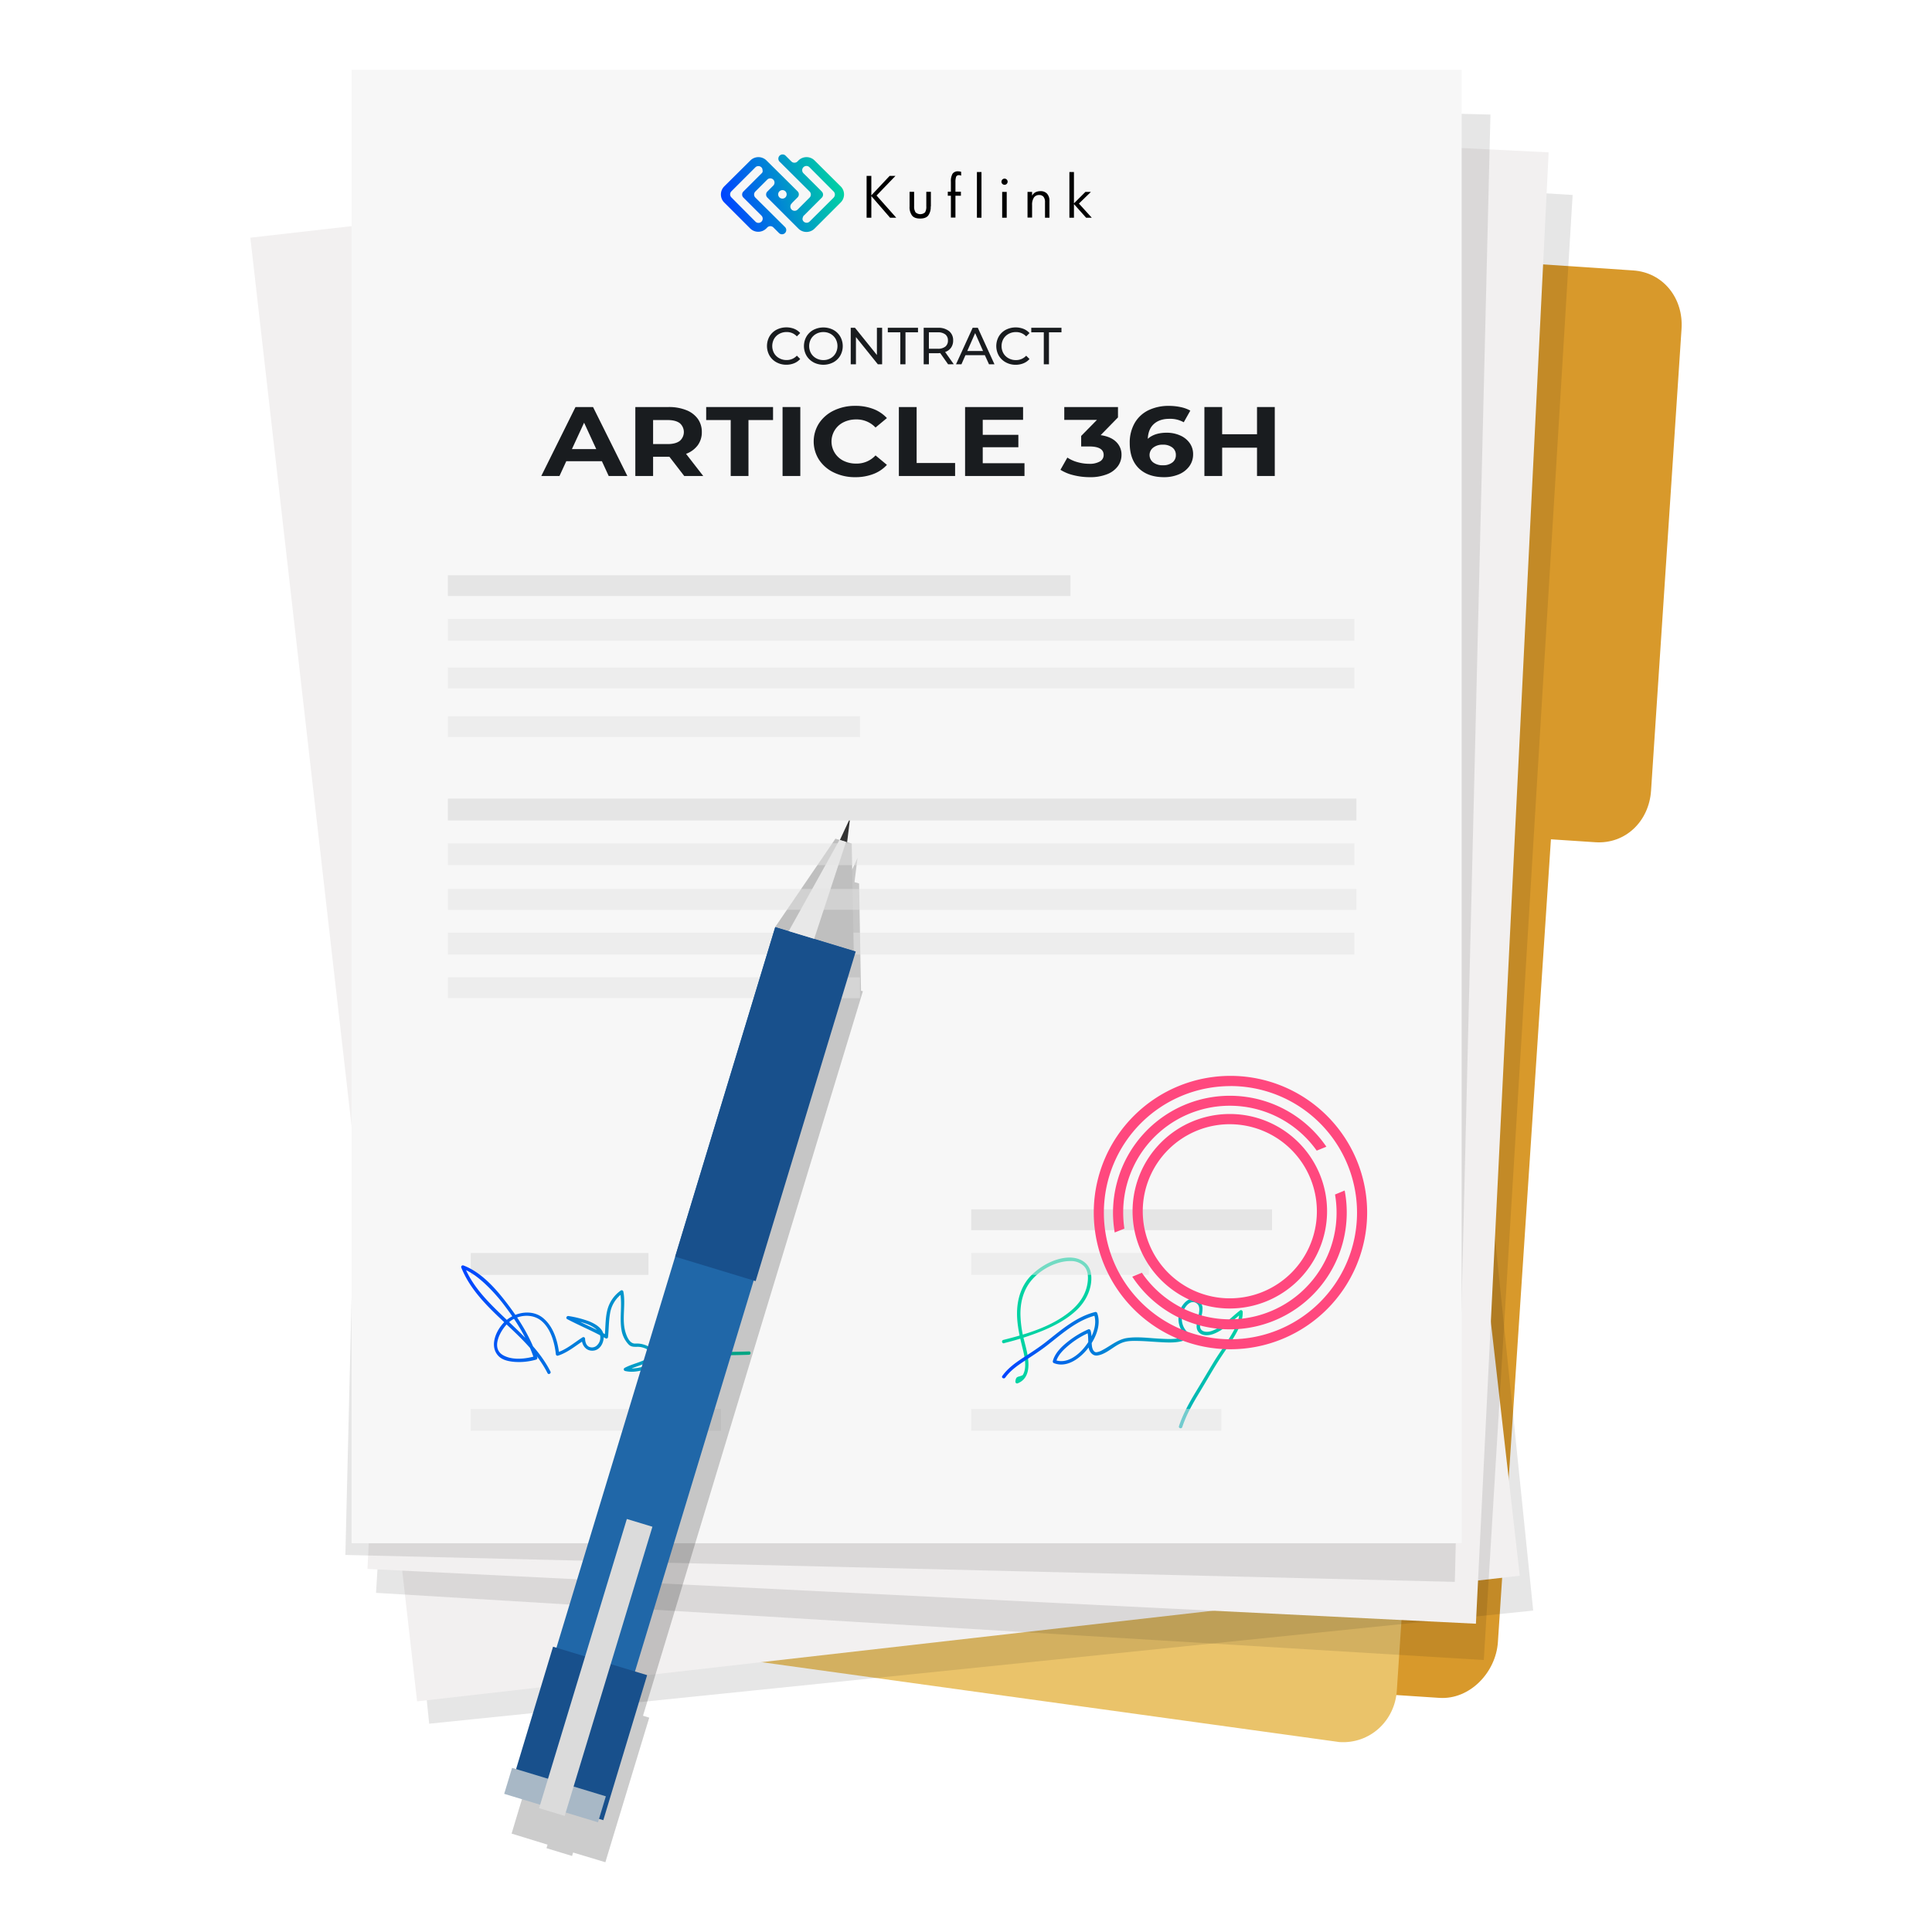 <svg xmlns="http://www.w3.org/2000/svg" xmlns:xlink="http://www.w3.org/1999/xlink" viewBox="0 0 1160 1160"><defs><style>.cls-1{fill:#fff;}.cls-2{fill:#d8992b;}.cls-3{fill:#eac36a;}.cls-4{opacity:0.1;}.cls-5{fill:#f2f0f0;}.cls-6{fill:#f7f7f7;}.cls-11,.cls-7{fill:#e5e5e5;}.cls-8{fill:url(#linear-gradient);}.cls-9{fill:#01d2a3;}.cls-10{fill:url(#linear-gradient-2);}.cls-11{opacity:0.5;}.cls-12{opacity:0.2;}.cls-13{fill:#2067a8;}.cls-14{fill:#18508c;}.cls-15{fill:#333;}.cls-16{fill:#e8c27e;}.cls-17{fill:#bfbfbf;}.cls-18{fill:#e8e8e8;}.cls-19{fill:#a8b8c6;}.cls-20{fill:#dbdbdb;}.cls-21{fill:#ff487e;}.cls-22{fill:#191c1f;}.cls-23{fill:#0045ff;}.cls-24{fill:url(#linear-gradient-3);}</style><linearGradient id="linear-gradient" x1="276.85" y1="792.34" x2="450.61" y2="792.34" gradientUnits="userSpaceOnUse"><stop offset="0.02" stop-color="#0045ff"></stop><stop offset="0.19" stop-color="#005fee"></stop><stop offset="0.75" stop-color="#01b2b8"></stop><stop offset="1" stop-color="#01d2a3"></stop></linearGradient><linearGradient id="linear-gradient-2" x1="601.59" y1="818.58" x2="746.13" y2="818.58" xlink:href="#linear-gradient"></linearGradient><linearGradient id="linear-gradient-3" x1="435.43" y1="-522.36" x2="504.23" y2="-502.63" gradientTransform="matrix(1, 0, 0, -1, 0, -395.7)" xlink:href="#linear-gradient"></linearGradient></defs><title>Borrower-and-Lender-Contract_1</title><g id="Layer_2" data-name="Layer 2"><g id="Layer_1-2" data-name="Layer 1"><rect class="cls-1" width="1160" height="1160"></rect><path class="cls-2" d="M899.36,985.93l31.84-482,26.64,1.76c18.24,1.21,32.26-12.69,33.47-30.92l18.31-277.32c1.21-18.23-10.86-33.88-29.1-35.08L921.1,158.4l-59.43-3.92L425.88,125.69c-18.23-1.2-32.92,12.67-34.12,30.9L339.42,948.94c-1.2,18.24,11.35,36.57,29.59,37.78l495.21,32.71C882.45,1020.63,898.16,1004.16,899.36,985.93Z"></path><path class="cls-3" d="M344.89,982.46c-18.24-1.2-33.22-17-32-35.27l52.34-792.35c1.2-18.23,18.14-32,36.38-30.75l459.3,63.49c18.23,1.21,31.3,16.92,30.1,35.15l-52.34,792.35c-1.2,18.23-16.23,32.09-34.47,30.88Z"></path><rect class="cls-4" x="211.08" y="121.97" width="666.34" height="881.25" transform="translate(-54.55 58.45) rotate(-5.85)"></rect><rect class="cls-5" x="198.19" y="102.2" width="666.34" height="884.51" transform="translate(-58.18 63.6) rotate(-6.5)"></rect><rect class="cls-4" x="144.38" y="203.54" width="881.25" height="666.34" transform="translate(13.87 1088.16) rotate(-86.53)"></rect><rect class="cls-5" x="132.96" y="183.56" width="884.51" height="666.34" transform="translate(30.73 1065.74) rotate(-87.17)"></rect><rect class="cls-4" x="110.53" y="168.06" width="881.25" height="666.34" transform="translate(36.67 1040.03) rotate(-88.61)"></rect><rect class="cls-6" x="211.1" y="41.89" width="666.5" height="884.7"></rect><rect class="cls-7" x="282.64" y="752.33" width="106.71" height="13.12"></rect><path class="cls-8" d="M330.46,823.42c-6.19-12.22-16.42-21.67-26.22-31s-20.2-19.13-25.37-32l-1.25,1.26c5,1.87,9.32,5.22,13.23,8.78a102.08,102.08,0,0,1,12.65,14.19c7,9.3,13.42,19.76,17.06,30.88l.71-1.26c-5.82,1.7-13.72,2.54-19.2-.58-7.59-4.32-1.5-15.11,2.94-19.3,5.36-5.06,14.51-6.07,20.2-1.2,5.52,4.74,7.71,12.83,8.52,19.77a1,1,0,0,0,1.29,1c5.93-1.89,10.59-6,15.76-9.29l-1.54-.88c.12,4.17,2.84,7.73,7.3,7.12s6.61-6.07,5.76-9.93-5.2-6.24-8.63-7.65a62.18,62.18,0,0,0-12.33-3.16c-1.08-.2-1.86,1.29-.78,1.86,7.55,4,15.55,7.21,23,11.49a1,1,0,0,0,1.53-.88c.48-4.73.39-9.54,1.23-14.23a18.23,18.23,0,0,1,7.46-11.88l-1.5-.61c1.48,7.41-.41,15.09.87,22.57a16.43,16.43,0,0,0,4.35,8.83c1.54,1.51,3.42,1.34,5.4,1.32,2.7,0,6.47,1.3,8.1,3.59,1.12,1.58-1.58,3-2.65,3.58-4.2,2.35-9.07,3.2-13.3,5.48a1,1,0,0,0,.24,1.86c5.29,1.29,10.59-.3,15.56-2.09,5.66-2,11.05-4,17-5.13,13.76-2.51,27.89-2,41.82-2.51,1.31,0,1.31-2.08,0-2-13.39.47-26.84.18-40.12,2.2a80.92,80.92,0,0,0-16.76,4.58c-5.31,2-11.2,4.41-16.95,3,.09.62.17,1.24.25,1.86,4.42-2.39,9.52-3.26,13.89-5.82,1.45-.84,3.27-2.2,3.34-4,.09-2.2-2-3.64-3.69-4.62a14.72,14.72,0,0,0-8.25-1.92c-3.24.1-4.92-3.92-5.74-6.53-2.52-8,.24-16.62-1.38-24.74a1,1,0,0,0-1.5-.6,20.36,20.36,0,0,0-8.19,12.09c-1.21,5.14-1,10.55-1.5,15.78l1.53-.88c-7.42-4.28-15.42-7.45-23-11.49-.27.62-.53,1.25-.79,1.87,5.91,1.07,13.1,2.11,17.67,6.35a6.31,6.31,0,0,1,.09,9.07,4.24,4.24,0,0,1-4.46,1.18c-2.07-.64-2.77-3-2.82-4.95a1,1,0,0,0-1.53-.88c-5,3.17-9.54,7.26-15.27,9.09l1.29,1c-.91-7.85-3.42-16.6-9.81-21.78s-16-3.63-22,1.46c-5.61,4.73-10.67,15.09-4.72,21.39,2.49,2.63,6.56,3.32,10,3.58a37.18,37.18,0,0,0,11.56-1.08l1.06-.29a1,1,0,0,0,.72-1.25c-3.83-11.69-10.58-22.57-18-32.31-6.88-9-15.46-18.86-26.39-23a1,1,0,0,0-1.25,1.25c10.51,26.14,39.23,38.63,51.79,63.43.6,1.17,2.36.14,1.76-1Z"></path><path class="cls-9" d="M602.93,806.41a166,166,0,0,0,22.63-7.24c7.66-3.14,15.22-7.11,21.21-12.9,5.53-5.35,9.27-13.26,8.35-21.09-.84-7.15-7.09-10.4-13.76-10.11-8.07.35-16.35,4.92-22,10.5-5.49,5.42-8.12,12.73-8.63,20.31s1.18,15.3,3,22.72c1.53,6.09,4.43,16.9-3.36,20l1.3,1c.07-1.54,1.8-1.34,2.94-2a1,1,0,0,0-1-1.77c-.88.51-1.89.52-2.78,1s-1.12,1.79-1.17,2.77a1,1,0,0,0,1.29,1c7.16-2.81,7.11-10.57,6-17.06-.62-3.59-1.67-7.08-2.5-10.62a65.85,65.85,0,0,1-1.72-12.42c-.35-8.13,1.6-16.2,7.1-22.39s14.81-11.16,23.32-10.95a10.9,10.9,0,0,1,7.7,3.09c2.46,2.55,2.63,6.49,2.17,9.79-1,7.4-5.21,13.13-10.93,17.71-11.19,9-26,13.33-39.7,16.76a1,1,0,0,0,.55,2Z"></path><path class="cls-10" d="M603.53,827.19c3.14-4.4,7.68-7.51,12.14-10.42s8.86-5.74,13.05-9c9-7,18-15.2,29.34-18l-1.25-.71c2.43,6.73-1.33,14.42-5.47,19.64s-11.06,10.49-18,7.82c.23.42.47.84.71,1.26,1.11-4.36,4.77-7.72,8.14-10.47a50,50,0,0,1,12.07-7.3l-1.5-.61c1,3.26.35,6.7.93,10,.42,2.4,2.49,4.85,5.13,4.47,5.92-.84,10.27-6.3,15.87-8,3-.93,6.34-.8,9.41-.73,3.86.1,7.7.44,11.55.66,6,.33,13.78,1,18.92-2.9a1,1,0,0,0,0-1.76c-6-3.94-6.59-12.32-1.84-17.52,1.75-1.91,4.19-2.59,6.2-.68,2.42,2.32.35,7.57-.14,10.36s-.75,5.37,1.65,7.2,6,1.31,8.64.22c6.48-2.62,11.07-8,16.5-12.18l-1.53-.88c.22,5.58-3,10.94-5.79,15.54-3.06,5-6.6,9.74-9.65,14.78-3.68,6.09-7.28,12.23-11,18.32-3.84,6.36-7.44,12.92-9.75,20-.41,1.25,1.56,1.79,2,.54,2.41-7.39,6.28-14.15,10.3-20.76,3.69-6.07,7.2-12.27,11-18.3,3.17-5.08,6.75-9.89,9.79-15.06,2.65-4.48,5.39-9.72,5.18-15.07,0-.69-.88-1.38-1.54-.88C739,791,734.21,796.81,727.4,799.16c-2.88,1-7,.63-6.87-3.15s1.6-7.14,1.48-10.82a5.86,5.86,0,0,0-4.64-5.44c-2.42-.53-4.71.92-6.27,2.63-4.22,4.62-4.81,12.3-1,17.31a13.74,13.74,0,0,0,3.5,3.17V801.1c-4.72,3.54-11.79,2.91-17.33,2.65-6.48-.32-13.16-1.34-19.63-.38-5.62.84-10.1,4.91-15.05,7.41a8.91,8.91,0,0,1-3.26,1.12c-1.8.13-2.54-2.33-2.71-3.66-.41-3.15.1-6.31-.83-9.41a1.05,1.05,0,0,0-1.5-.61,54.74,54.74,0,0,0-12.49,7.63c-3.65,2.91-7.46,6.69-8.66,11.36a1.05,1.05,0,0,0,.71,1.26c7.49,2.89,15-2.49,19.65-8,4.81-5.7,9-14.49,6.31-22a1.05,1.05,0,0,0-1.26-.72c-11.28,2.81-20.36,10.76-29.27,17.79-4.53,3.57-9.32,6.64-14.15,9.79-4.59,3-9.11,6.28-12.33,10.8-.76,1.07,1,2.09,1.76,1Z"></path><rect class="cls-11" x="282.64" y="845.93" width="150.23" height="13.12"></rect><rect class="cls-7" x="268.93" y="345.37" width="373.79" height="12.52"></rect><rect class="cls-11" x="268.93" y="371.6" width="544.29" height="13.12"></rect><rect class="cls-11" x="268.93" y="430.02" width="247.41" height="12.52"></rect><rect class="cls-7" x="583.1" y="726.1" width="180.64" height="12.52"></rect><rect class="cls-11" x="583.1" y="752.33" width="106.71" height="13.12"></rect><rect class="cls-11" x="583.1" y="845.93" width="150.23" height="13.12"></rect><polygon class="cls-12" points="457.91 793.01 518.09 595.16 516.97 594.85 516.97 594.85 515.8 530.45 513.05 529.63 514.87 515.11 508.77 528.34 508.58 528.28 508.58 528.28 506.09 527.54 469.9 580.57 337.87 1015.6 333.52 1014.12 311.91 1085.17 311.9 1085.17 307.17 1100.92 328.76 1107.55 328.12 1109.67 343.48 1114.35 344.11 1112.28 363.48 1118.11 368.21 1102.46 368.21 1102.46 389.82 1031.31 386.07 1030.15 457.91 793 457.91 793.01"></polygon><rect class="cls-11" x="268.93" y="559.99" width="544.29" height="13.12"></rect><rect class="cls-11" x="268.93" y="586.81" width="247.41" height="12.52"></rect><rect class="cls-13" x="167.5" y="777.52" width="498.31" height="49.27" transform="translate(-471.95 967.81) rotate(-73.11)"></rect><rect class="cls-14" x="298.7" y="1012.81" width="90.71" height="58.84" transform="matrix(0.29, -0.96, 0.96, 0.29, -753.17, 1068.83)"></rect><polygon class="cls-15" points="510.43 491.12 494.75 524.87 505.8 528.41 510.43 491.12"></polygon><polygon class="cls-16" points="511.03 525.62 511.03 525.62 511.03 525.61 511.03 525.62"></polygon><polygon class="cls-16" points="511.09 526 511.03 525.62 511 525.98 511.09 526"></polygon><polygon class="cls-17" points="465.44 556.58 512.59 570.89 511.39 506.48 501.6 503.56 465.44 556.58"></polygon><rect class="cls-14" x="356.15" y="637.63" width="206.84" height="50.51" transform="translate(-308.23 910.06) rotate(-73.11)"></rect><polygon class="cls-18" points="473.57 559.05 504.05 504.29 507.97 505.46 488.84 563.69 473.57 559.05"></polygon><rect class="cls-19" x="325.1" y="1048.41" width="16.3" height="58.84" transform="translate(-794.91 1083.71) rotate(-73.12)"></rect><rect class="cls-20" x="266.98" y="993.21" width="181.45" height="16.05" transform="translate(-704.26 1052.73) rotate(-73.12)"></rect><rect class="cls-11" x="268.93" y="533.75" width="545.48" height="12.52"></rect><rect class="cls-7" x="268.93" y="479.5" width="545.48" height="13.12"></rect><rect class="cls-11" x="268.93" y="506.33" width="544.29" height="13.12"></rect><rect class="cls-11" x="268.93" y="400.81" width="544.29" height="12.52"></rect><path class="cls-21" d="M738.78,810.11A82.07,82.07,0,1,1,820.85,728,82.16,82.16,0,0,1,738.78,810.11Zm0-158a76,76,0,1,0,76,76A76.05,76.05,0,0,0,738.78,652.08Z"></path><path class="cls-21" d="M738.4,785.64a58.39,58.39,0,1,1,58.39-58.38A58.45,58.45,0,0,1,738.4,785.64Zm0-110.65a52.27,52.27,0,1,0,52.27,52.27A52.32,52.32,0,0,0,738.4,675Z"></path><path class="cls-21" d="M801.57,717.2A63.43,63.43,0,0,1,802.5,728a64,64,0,0,1-116.89,36.18l-5.79,2.35a70.16,70.16,0,0,0,127.54-51.72Z"></path><path class="cls-21" d="M675.1,737.68a65.3,65.3,0,0,1-.72-9.64,64,64,0,0,1,116.19-37.18l5.81-2.36A70.17,70.17,0,0,0,669.29,740Z"></path><path class="cls-22" d="M466.18,217.52a10.74,10.74,0,0,1-4.15-4A11.75,11.75,0,0,1,462,202a10.66,10.66,0,0,1,4.17-4,13.06,13.06,0,0,1,10.64-.59,9.62,9.62,0,0,1,3.64,2.55l-2,2a8.19,8.19,0,0,0-6.17-2.6,8.91,8.91,0,0,0-4.41,1.1,7.94,7.94,0,0,0-3.09,3,8.9,8.9,0,0,0,0,8.61,7.87,7.87,0,0,0,3.09,3,8.8,8.8,0,0,0,4.41,1.1,8.2,8.2,0,0,0,6.17-2.63l2,2a9.74,9.74,0,0,1-3.65,2.57,12.44,12.44,0,0,1-4.72.88A12.09,12.09,0,0,1,466.18,217.52Z"></path><path class="cls-22" d="M488.4,217.52a10.71,10.71,0,0,1-4.18-4,11.56,11.56,0,0,1,0-11.46,10.73,10.73,0,0,1,4.18-4,13,13,0,0,1,11.93,0,10.7,10.7,0,0,1,4.16,4,11.68,11.68,0,0,1,0,11.49,10.7,10.7,0,0,1-4.16,4,12.92,12.92,0,0,1-11.93,0Zm10.32-2.43a8,8,0,0,0,3-3,8.9,8.9,0,0,0,0-8.61,8.06,8.06,0,0,0-3-3,8.64,8.64,0,0,0-4.34-1.1,8.78,8.78,0,0,0-4.37,1.1,8,8,0,0,0-3.07,3,8.9,8.9,0,0,0,0,8.61,8,8,0,0,0,3.07,3,8.68,8.68,0,0,0,4.37,1.1A8.54,8.54,0,0,0,498.72,215.09Z"></path><path class="cls-22" d="M529.64,196.81v21.92h-2.57l-13.15-16.35v16.35h-3.13V196.81h2.56l13.16,16.34V196.81Z"></path><path class="cls-22" d="M540.56,199.53h-7.51v-2.72h18.13v2.72h-7.52v19.2h-3.1Z"></path><path class="cls-22" d="M569.25,218.73,564.52,212c-.59,0-1,.07-1.38.07h-5.42v6.67h-3.13V196.81h8.55a10.19,10.19,0,0,1,6.7,2,6.91,6.91,0,0,1,2.44,5.61,7.29,7.29,0,0,1-1.25,4.32,7,7,0,0,1-3.57,2.6l5.2,7.36Zm-1.66-10.62a4.47,4.47,0,0,0,1.56-3.66,4.42,4.42,0,0,0-1.56-3.65,7.06,7.06,0,0,0-4.54-1.27h-5.33v9.86h5.33A7,7,0,0,0,567.59,208.11Z"></path><path class="cls-22" d="M591.32,213.25H579.67l-2.41,5.48H574L584,196.81h3.1l10,21.92h-3.29Zm-1.09-2.51L585.5,200l-4.73,10.74Z"></path><path class="cls-22" d="M603.83,217.52a10.81,10.81,0,0,1-4.15-4,11.75,11.75,0,0,1,0-11.49,10.72,10.72,0,0,1,4.17-4,13.06,13.06,0,0,1,10.64-.59,9.62,9.62,0,0,1,3.64,2.55l-2,2a8.17,8.17,0,0,0-6.17-2.6,8.91,8.91,0,0,0-4.41,1.1,7.94,7.94,0,0,0-3.09,3,8.9,8.9,0,0,0,0,8.61,7.87,7.87,0,0,0,3.09,3,8.8,8.8,0,0,0,4.41,1.1,8.2,8.2,0,0,0,6.17-2.63l2,2a9.74,9.74,0,0,1-3.65,2.57,12.42,12.42,0,0,1-4.71.88A12.13,12.13,0,0,1,603.83,217.52Z"></path><path class="cls-22" d="M626.71,199.53h-7.52v-2.72h18.13v2.72h-7.51v19.2h-3.1Z"></path><path class="cls-22" d="M361.39,276.92H340l-4.08,8.87H325l20.54-41.4h10.53l20.6,41.4H365.47ZM358,269.65l-7.3-15.85-7.31,15.85Z"></path><path class="cls-22" d="M410.82,285.79l-8.89-11.53h-9.8v11.53H381.46v-41.4h20A28,28,0,0,1,412,246.23a15.46,15.46,0,0,1,6.94,5.2,13.31,13.31,0,0,1,2.44,8,13.06,13.06,0,0,1-2.47,7.95,15.47,15.47,0,0,1-7,5.12l10.33,13.3Zm-2.7-31.73c-1.67-1.24-4.1-1.86-7.31-1.86h-8.68v14.43h8.68c3.21,0,5.64-.63,7.31-1.89a7,7,0,0,0,0-10.68Z"></path><path class="cls-22" d="M438.73,252.2H424v-7.81h40.15v7.81H449.39v33.59H438.73Z"></path><path class="cls-22" d="M469.86,244.39h10.66v41.4H469.86Z"></path><path class="cls-22" d="M500.76,283.75a22,22,0,0,1-8.95-7.63,20.29,20.29,0,0,1,0-22.06,22.1,22.1,0,0,1,8.95-7.63,29.14,29.14,0,0,1,12.8-2.75,29.51,29.51,0,0,1,10.83,1.89,21.66,21.66,0,0,1,8.13,5.45l-6.84,5.67a15.47,15.47,0,0,0-11.59-4.85,16.79,16.79,0,0,0-7.63,1.69,12.88,12.88,0,0,0,0,23.13,16.79,16.79,0,0,0,7.63,1.68,15.34,15.34,0,0,0,11.59-4.91l6.84,5.68a21.16,21.16,0,0,1-8.16,5.5,29.82,29.82,0,0,1-10.86,1.89A28.83,28.83,0,0,1,500.76,283.75Z"></path><path class="cls-22" d="M539.69,244.39h10.67V278h23.1v7.8H539.69Z"></path><path class="cls-22" d="M615.12,278.11v7.68H579.45v-41.4h34.82v7.69H590.05v9h21.39v7.45H590.05v9.59Z"></path><path class="cls-22" d="M670.15,265.3a10.54,10.54,0,0,1,3.22,7.84,11.48,11.48,0,0,1-2.1,6.65,14.42,14.42,0,0,1-6.42,4.88,27,27,0,0,1-10.56,1.83,40.05,40.05,0,0,1-9.58-1.15,26.12,26.12,0,0,1-8-3.28l4.15-7.34a20.71,20.71,0,0,0,6.09,2.75,25.89,25.89,0,0,0,7.07,1,12.16,12.16,0,0,0,6.32-1.39,4.36,4.36,0,0,0,2.31-3.93q0-5.08-8.63-5.09h-4.87v-6.33l9.48-9.64H639v-7.69h32.25v6.21l-10.4,10.65Q666.93,262.14,670.15,265.3Z"></path><path class="cls-22" d="M708.52,261.43a13.65,13.65,0,0,1,5.73,4.52,11.32,11.32,0,0,1,2.11,6.77,12,12,0,0,1-2.31,7.28,14.73,14.73,0,0,1-6.28,4.82,22.6,22.6,0,0,1-8.86,1.68q-9.67,0-15.14-5.32T678.31,266a23.45,23.45,0,0,1,3-12.07,19.28,19.28,0,0,1,8.26-7.63,27.63,27.63,0,0,1,12.28-2.6,33.4,33.4,0,0,1,7.08.74,20.35,20.35,0,0,1,5.75,2.1l-3.94,7a16.46,16.46,0,0,0-8.63-2.07q-5.85,0-9.28,3.08t-3.68,8.93q4.08-3.67,11.38-3.67A19.58,19.58,0,0,1,708.52,261.43Zm-4.64,16.26A5.36,5.36,0,0,0,706,273.2a5.46,5.46,0,0,0-2.14-4.53,8.94,8.94,0,0,0-5.69-1.68,9.05,9.05,0,0,0-5.73,1.74,5.6,5.6,0,0,0-.06,8.9,9.27,9.27,0,0,0,5.92,1.72A8.78,8.78,0,0,0,703.88,277.69Z"></path><path class="cls-22" d="M765.39,244.39v41.4H754.73v-17H733.8v17H723.14v-41.4H733.8v16.33h20.93V244.39Z"></path><path class="cls-23" d="M481.85,131.94c0,.11,0,.22.11.22C481.85,132.05,481.85,132.05,481.85,131.94Z"></path><path class="cls-23" d="M457.8,101.66c0-.1,0-.21-.11-.21C457.8,101.45,457.8,101.56,457.8,101.66Z"></path><path class="cls-24" d="M504.91,112.05,489.06,96.31a6.87,6.87,0,0,0-9.62,0l-.65.65a2.57,2.57,0,0,1-3.61,0l-3.39-3.38a2.55,2.55,0,1,0-3.6,3.6L486.11,115a2.57,2.57,0,0,1,0,3.61l-7.21,7.21a2.55,2.55,0,0,1-3.61-3.61,2.55,2.55,0,0,0,.44-.54l3.17-3.17a2.58,2.58,0,0,0,0-3.61l-3.5-3.5-.11-.11-.11-.11-15-14.86a6.87,6.87,0,0,0-9.62,0l-15.74,15.63a6.84,6.84,0,0,0-.11,9.51l15.74,15.74a6.87,6.87,0,0,0,9.62,0l.65-.66a2.58,2.58,0,0,1,3.61,0l3.39,3.39a2.55,2.55,0,1,0,3.61-3.61l-17.82-17.7a2.58,2.58,0,0,1,0-3.61l7.21-7.21a2.55,2.55,0,0,1,3.61,3.6c-1,1-.11.11-.11.11l-3.5,3.5a2.58,2.58,0,0,0,0,3.61l6.23,6.23,12.46,12.46a6.87,6.87,0,0,0,9.62,0l15.74-15.74A6.82,6.82,0,0,0,504.91,112.05Zm-47-9.62V103c0,.21-.11.32-.22.54a1,1,0,0,1-.43.55L446.33,115a2.57,2.57,0,0,0,0,3.61l10.82,10.82a2.55,2.55,0,1,1-3.61,3.6L439.11,118.5a2.58,2.58,0,0,1,0-3.61l14.43-14.43a2.58,2.58,0,0,1,3.61,0,2.25,2.25,0,0,1,.54.88.39.39,0,0,1,.11.32v.44C457.91,102.32,457.91,102.32,457.91,102.43Zm13.67,16.07a2.55,2.55,0,1,1,0-3.61A2.58,2.58,0,0,1,471.58,118.5Zm29,.11L486.11,133a2.55,2.55,0,0,1-3.6,0,2.35,2.35,0,0,1-.55-.87.38.38,0,0,0-.11-.22v-.33a2.85,2.85,0,0,1,.76-2l-.21.22c-.11.11-.11.22-.22.22a1.07,1.07,0,0,1,.43-.54l10.83-10.82a2.58,2.58,0,0,0,0-3.61c-.66-.77-11-11-11-11a2.55,2.55,0,1,1,3.6-3.61L500.54,115A2.58,2.58,0,0,1,500.54,118.61Z"></path><path d="M538.14,130.74h-3.72l-11.26-13v13h-2.84V105.6h2.84v11.69l11-11.69h3.5l-11.37,11.8Z"></path><path d="M558.8,124a8.4,8.4,0,0,1-1.53,5.47c-1,1.2-2.63,1.75-4.81,1.75s-3.83-.55-4.81-1.75a8.34,8.34,0,0,1-1.53-5.47v-8.85h2.73v8.74a6.32,6.32,0,0,0,.87,3.61,4.26,4.26,0,0,0,5.69,0,6.4,6.4,0,0,0,.76-3.61v-8.74h2.74V124Z"></path><path d="M577.16,105.49c-.22-.11-.44-.11-.66-.22s-.43-.11-.76-.11a1.79,1.79,0,0,0-1.64.88,9.24,9.24,0,0,0-.44,3.17v5.9h3.28v2.4h-3.28v13.12h-2.73V117.51h-1.86v-2.4h1.86v-6a8.82,8.82,0,0,1,1-4.81,3.82,3.82,0,0,1,3.39-1.42,3,3,0,0,1,1,.11,1.71,1.71,0,0,1,.77.21v2.3Z"></path><path d="M589.29,130.74h-2.73V103.3h2.73Z"></path><path d="M605,109.1a2,2,0,0,1-.55,1.31,1.86,1.86,0,0,1-2.62,0,1.82,1.82,0,0,1-.55-1.31,2,2,0,0,1,.55-1.31A1.86,1.86,0,0,1,605,109.1Zm-.55,21.64h-2.73V115.22h2.73Z"></path><path d="M630.17,130.74h-2.73v-9.29a5.09,5.09,0,0,0-.88-3.28,3.26,3.26,0,0,0-2.62-1.09,3.72,3.72,0,0,0-3.17,1.53,7.88,7.88,0,0,0-1.09,4.59v7.43h-2.74V115.22h2.74v2.29a5.1,5.1,0,0,1,2-2.07,6.8,6.8,0,0,1,3.17-.66,5,5,0,0,1,3.83,1.53,6.21,6.21,0,0,1,1.42,4.37v10.06Z"></path><path d="M655.53,130.74h-3.39l-7.33-8.2v8.2h-2.73V103.3h2.73v18.8l6.89-6.88H655l-7.21,7Z"></path></g></g></svg>